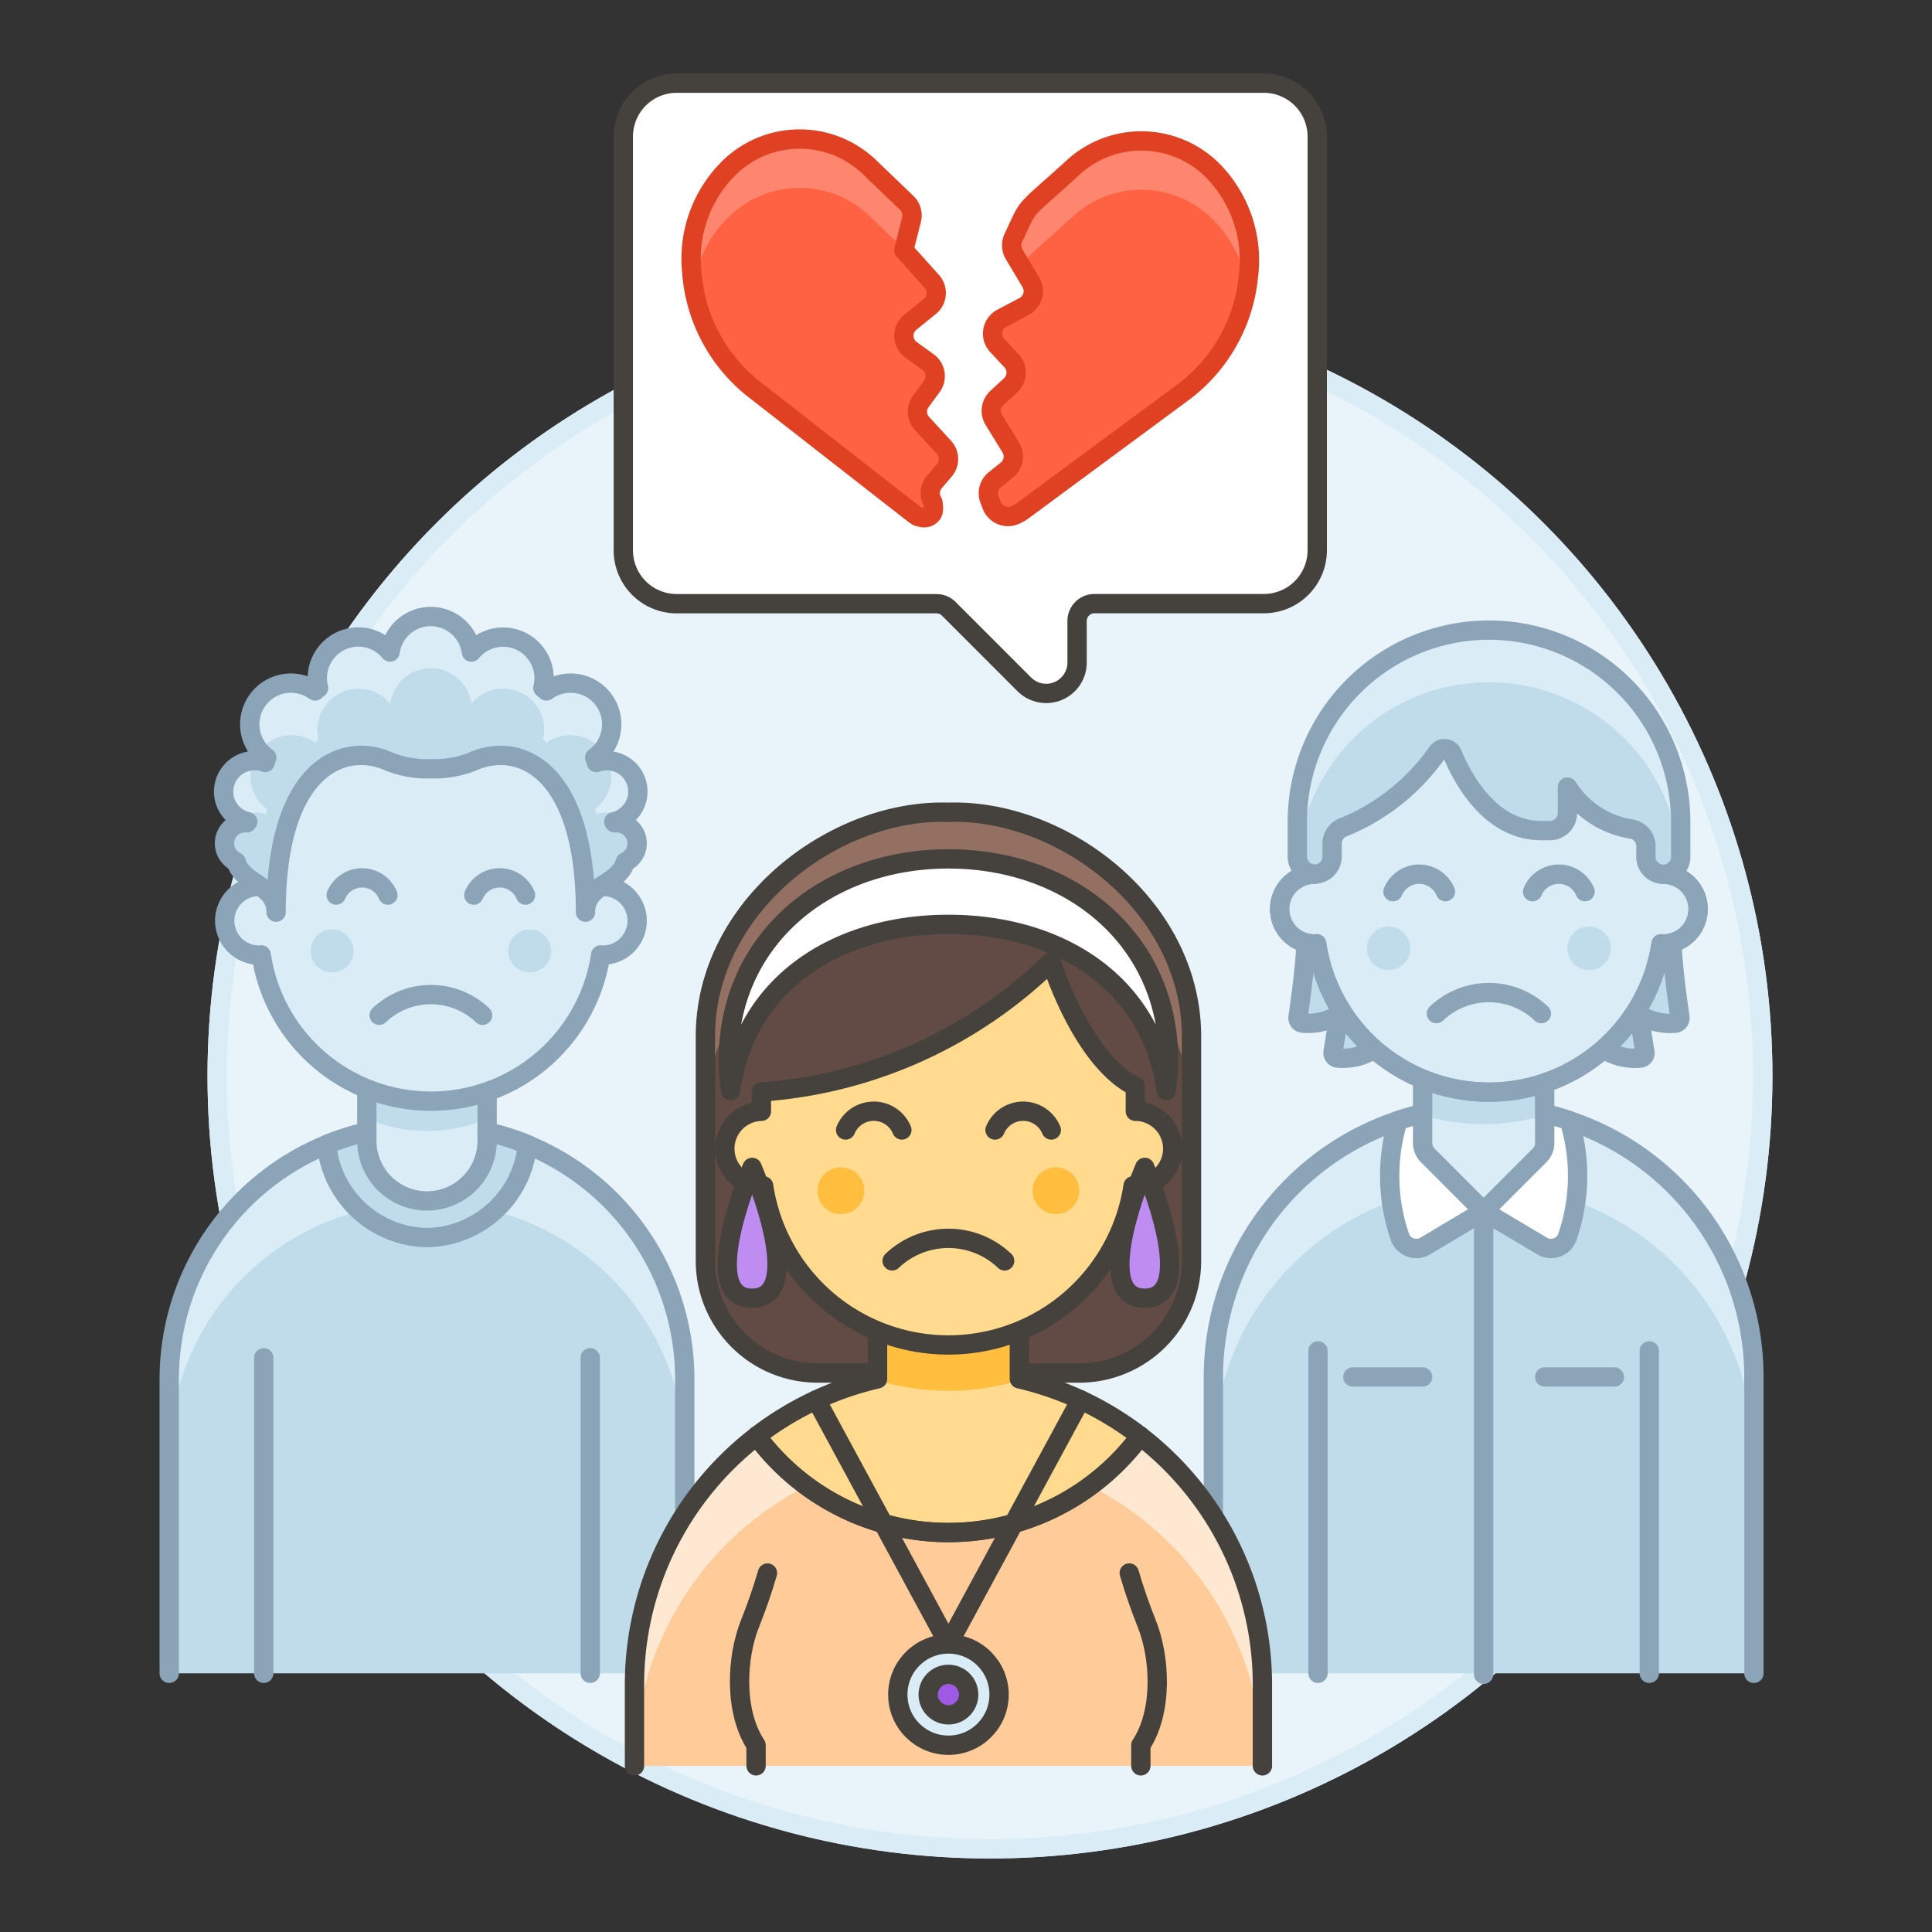 <svg xmlns="http://www.w3.org/2000/svg" viewBox="0 0 100 100"><rect x="0" y="0" width="100" height="100" fill="#333333" stroke="none"/><g class="nc-icon-wrapper"><defs/><circle class="a" cx="51.241" cy="55.695" r="40" fill="#e8f4fa" stroke="#daedf7" stroke-miterlimit="10"/><circle class="b" cx="51.241" cy="55.695" r="40" stroke="#daedf7" fill="none" stroke-linecap="round" stroke-linejoin="round"/><path class="c" d="M90.782 86.61V71.273a13.989 13.989 0 0 0-27.978 0V86.61z" style="" fill="#c0dceb"/><path class="d" d="M76.793 61.346a13.989 13.989 0 0 1 13.989 13.989v-4.062a13.989 13.989 0 0 0-27.978 0v4.062a13.989 13.989 0 0 1 13.989-13.989z" style="" fill="#daedf7"/><path class="e" d="M90.782 86.61V71.273a13.989 13.989 0 0 0-27.978 0V86.61" fill="none" stroke-linecap="round" stroke-linejoin="round" stroke="#8ca4b8"/><path class="f" d="M72.361 58a9.7 9.7 0 0 0 .118 6.079.9.9 0 0 0 1.288.416l3.026-1.8 3.026 1.8a.9.9 0 0 0 1.288-.416A9.7 9.7 0 0 0 81.225 58a14.056 14.056 0 0 0-8.864 0z" stroke-linecap="round" stroke-linejoin="round" stroke="#8ca4b8" fill="#fff"/><path class="d" d="M76.793 62.7l-2.894-2.9a.9.9 0 0 1-.265-.638v-5.036h6.318v5.041a.9.9 0 0 1-.265.638z" style="" fill="#daedf7"/><path class="c" d="M73.634 57.723a10.986 10.986 0 0 0 6.318 0v-3.6h-6.318z" style="" fill="#c0dceb"/><path class="e" d="M76.793 62.7l-2.894-2.9a.9.9 0 0 1-.265-.638v-5.036h6.318v5.041a.9.9 0 0 1-.265.638z" fill="none" stroke-linecap="round" stroke-linejoin="round" stroke="#8ca4b8"/><path class="e" d="M68.219 69.92v16.69" fill="none" stroke-linecap="round" stroke-linejoin="round" stroke="#8ca4b8"/><path class="e" d="M85.367 69.92v16.69" fill="none" stroke-linecap="round" stroke-linejoin="round" stroke="#8ca4b8"/><path class="e" d="M79.952 71.273h3.61" fill="none" stroke-linecap="round" stroke-linejoin="round" stroke="#8ca4b8"/><path class="e" d="M70.024 71.273h3.61" fill="none" stroke-linecap="round" stroke-linejoin="round" stroke="#8ca4b8"/><path class="e" d="M76.793 62.7v23.963" fill="none" stroke-linecap="round" stroke-linejoin="round" stroke="#8ca4b8"/><g><path class="c" d="M22.1 58.27A13.12 13.12 0 0 0 8.759 71.388V86.61h26.684V71.388A13.12 13.12 0 0 0 22.1 58.27z" style="" fill="#c0dceb"/><path class="d" d="M22.1 58.27A13.12 13.12 0 0 0 8.759 71.388v2.89h.047A13.118 13.118 0 0 1 22.1 62.273a13.119 13.119 0 0 1 13.3 12.005h.047v-2.89A13.12 13.12 0 0 0 22.1 58.27z" style="" fill="#daedf7"/><path class="e" d="M35.443 86.61V71.388A13.12 13.12 0 0 0 22.1 58.27 13.12 13.12 0 0 0 8.759 71.388V86.61" fill="none" stroke-linecap="round" stroke-linejoin="round" stroke="#8ca4b8"/><path class="e" d="M13.651 86.61V70.276" fill="none" stroke-linecap="round" stroke-linejoin="round" stroke="#8ca4b8"/><path class="e" d="M30.551 86.61V70.276" fill="none" stroke-linecap="round" stroke-linejoin="round" stroke="#8ca4b8"/><path class="g" d="M22.1 64.058a5.319 5.319 0 0 0 5.2-4.816 13.057 13.057 0 0 0-5.2-.972 13.057 13.057 0 0 0-5.195.972 5.319 5.319 0 0 0 5.195 4.816z" stroke-linecap="round" stroke-linejoin="round" fill="#c0dceb" stroke="#8ca4b8"/><path class="d" d="M18.988 54.275v4.691a3.114 3.114 0 1 0 6.226 0v-4.691z" style="" fill="#daedf7"/><path class="c" d="M18.988 54.275V57.9a7.86 7.86 0 0 0 6.226 0v-3.625z" style="" fill="#c0dceb"/><path class="e" d="M18.988 54.275v4.691a3.114 3.114 0 1 0 6.226 0v-4.691z" fill="none" stroke-linecap="round" stroke-linejoin="round" stroke="#8ca4b8"/></g><path class="h" d="M49.091 42.043c-5.881-.19-12.58 4.847-12.58 11.606v11.613a5.807 5.807 0 0 0 5.806 5.806h13.548a5.807 5.807 0 0 0 5.807-5.806V53.649c0-6.759-6.699-11.796-12.581-11.606z" style="" fill="#614b44"/><path class="i" d="M49.091 42.043c-5.881-.19-12.58 4.847-12.58 11.606v4.159c0-6.759 6.7-11.8 12.58-11.606 5.882-.19 12.581 4.847 12.581 11.606v-4.159c0-6.759-6.699-11.796-12.581-11.606z" style="" fill="#947063"/><path class="j" d="M49.091 42.043c-5.881-.19-12.58 4.847-12.58 11.606v11.613a5.807 5.807 0 0 0 5.806 5.806h13.548a5.807 5.807 0 0 0 5.807-5.806V53.649c0-6.759-6.699-11.796-12.581-11.606z" stroke-miterlimit="10" fill="none" stroke="#45413c"/><g><path class="k" d="M52.761 71.369v-3.577h-7.339v3.577a16.245 16.245 0 0 0-12.581 15.819V91.4h32.5v-4.212a16.245 16.245 0 0 0-12.58-15.819z" style="" fill="#fc9"/><path class="l" d="M52.761 71.369v-3.577h-7.339v3.577a16.245 16.245 0 0 0-12.581 15.819V91.4a16.246 16.246 0 0 1 12.581-15.817v-3.577h7.339v3.577A16.246 16.246 0 0 1 65.342 91.4v-4.212a16.245 16.245 0 0 0-12.581-15.819z" style="" fill="#ffe8d1"/><path class="m" d="M52.761 67.792v3.577a16.207 16.207 0 0 1 6.255 2.964 12.364 12.364 0 0 1-19.85 0 16.211 16.211 0 0 1 6.256-2.964v-3.577z" style="" fill="#ffda8f"/><path class="n" d="M59.016 74.333a12.364 12.364 0 0 1-19.85 0" fill="none" stroke-linecap="round" stroke-linejoin="round" stroke="#45413c"/><path class="o" d="M45.422 71.447a12.783 12.783 0 0 0 7.339 0v-3.655h-7.339z" style="" fill="#ffbe3d"/><path class="n" d="M55.929 72.457l-6.838 12.634-6.838-12.634" fill="none" stroke-linecap="round" stroke-linejoin="round" stroke="#45413c"/><circle class="p" cx="49.091" cy="87.712" r="2.621" stroke-linecap="round" stroke-linejoin="round" fill="#daedf7" stroke="#45413c"/><circle class="q" cx="49.091" cy="87.712" r="1.048" stroke-linecap="round" stroke-linejoin="round" stroke="#45413c" fill="#9f5ae5"/><path class="n" d="M59.05 91.4v-1.07c1.163-1.773 1-4.564.3-6.306q-.514-1.284-.9-2.605" fill="none" stroke-linecap="round" stroke-linejoin="round" stroke="#45413c"/><path class="n" d="M39.724 81.421q-.387 1.322-.9 2.606c-.7 1.742-.852 4.533.31 6.306V91.4" fill="none" stroke-linecap="round" stroke-linejoin="round" stroke="#45413c"/><path class="n" d="M65.342 91.4v-4.212a16.245 16.245 0 0 0-12.581-15.819v-3.577h-7.339v3.577a16.245 16.245 0 0 0-12.581 15.819V91.4" fill="none" stroke-linecap="round" stroke-linejoin="round" stroke="#45413c"/><path class="n" d="M59.016 74.333a12.364 12.364 0 0 1-19.85 0" fill="none" stroke-linecap="round" stroke-linejoin="round" stroke="#45413c"/></g><g><path class="r" d="M60.7 59.455a1.941 1.941 0 0 1-1.935 1.936c-.039 0-.078-.01-.117-.01a9.668 9.668 0 0 1-19.122 0c-.038 0-.077.01-.116.01a1.936 1.936 0 0 1 0-3.871v-1a23.825 23.825 0 0 0 15-6.745s1.568 5.09 4.355 6.464v1.281a1.941 1.941 0 0 1 1.935 1.935z" stroke-linecap="round" stroke-linejoin="round" stroke="#45413c" fill="#ffda8f"/><path class="n" d="M52 65.262a4.221 4.221 0 0 0-5.823 0" fill="none" stroke-linecap="round" stroke-linejoin="round" stroke="#45413c"/><path class="n" d="M54.414 58.488a1.576 1.576 0 0 0-2.911 0" fill="none" stroke-linecap="round" stroke-linejoin="round" stroke="#45413c"/><path class="n" d="M46.68 58.488a1.576 1.576 0 0 0-2.911 0" fill="none" stroke-linecap="round" stroke-linejoin="round" stroke="#45413c"/><circle class="o" cx="43.527" cy="61.633" r="1.21" style="" fill="#ffbe3d"/><circle class="o" cx="54.656" cy="61.633" r="1.21" style="" fill="#ffbe3d"/><path class="s" d="M60.481 54.878a10.42 10.42 0 0 1-.116 1.568c-.754-5.555-5.516-8.6-11.274-8.6s-10.519 3.048-11.274 8.6a10.553 10.553 0 0 1-.116-1.568c0-6.29 5.1-10.422 11.39-10.422s11.39 4.132 11.39 10.422z" stroke-linecap="round" stroke-linejoin="round" fill="#fff" stroke="#45413c"/><path class="t" d="M38.93 60.423s-2.9 6.774 0 6.774 0-6.774 0-6.774z" stroke-linecap="round" stroke-linejoin="round" stroke="#45413c" fill="#bf8df2"/><path class="t" d="M59.252 60.423s2.9 6.774 0 6.774 0-6.774 0-6.774z" stroke-linecap="round" stroke-linejoin="round" stroke="#45413c" fill="#bf8df2"/></g><g><path class="u" d="M32.263 7.068a2.763 2.763 0 0 1 2.763-2.763h30.391a2.763 2.763 0 0 1 2.763 2.763V28.48a2.763 2.763 0 0 1-2.763 2.763H56.65a.9.9 0 0 0-.9.9V34.3a1.6 1.6 0 0 1-2.725 1.129l-3.917-3.918a.905.905 0 0 0-.639-.264H35.026a2.763 2.763 0 0 1-2.763-2.763z" style="" fill="#fff"/><path class="n" d="M32.263 7.068a2.763 2.763 0 0 1 2.763-2.763h30.391a2.763 2.763 0 0 1 2.763 2.763V28.48a2.763 2.763 0 0 1-2.763 2.763H56.65a.9.9 0 0 0-.9.9V34.3a1.6 1.6 0 0 1-2.725 1.129l-3.917-3.918a.905.905 0 0 0-.639-.264H35.026a2.763 2.763 0 0 1-2.763-2.763z" fill="none" stroke-linecap="round" stroke-linejoin="round" stroke="#45413c"/><path class="v" d="M64.616 14.318a6.61 6.61 0 0 0-1.938-5.582 5.224 5.224 0 0 0-7.212.006c-2.62 2.383-2.138 1.713-3.016 3.569a.908.908 0 0 0 .041.85l.863 1.446a.9.9 0 0 1-.354 1.26l-1.143.606a.9.9 0 0 0-.237 1.413l.732.783a.9.9 0 0 1-.048 1.28l-.704.651a.9.9 0 0 0-.157 1.137l.871 1.417a.9.9 0 0 1-.2 1.177l-.617.494a.9.9 0 0 0-.283 1.02l.114.3a.9.9 0 0 0 1.194.519 2.147 2.147 0 0 0 .445-.253l8.378-6.189a8.509 8.509 0 0 0 3.271-5.904z" style="" fill="#ff6242"/><path class="v" d="M48.285 26a.9.9 0 0 1 .081-1.055l.511-.6a.9.9 0 0 0-.024-1.2l-1.128-1.223a.9.9 0 0 1-.063-1.146l.567-.772a.9.9 0 0 0-.2-1.266l-.869-.628a.9.9 0 0 1-.039-1.432l1.006-.815a.9.9 0 0 0 .1-1.3l-1.448-1.614.4-1.577a.9.9 0 0 0-.25-.874L45.1 8.743a5.224 5.224 0 0 0-7.21-.2 6.609 6.609 0 0 0-2.085 5.529 8.508 8.508 0 0 0 3.118 5.99l8.211 6.409c.5.389.321.217.494.289a.524.524 0 0 0 .6-.143c.156-.17.057-.617.057-.617z" style="" fill="#ff6242"/><path class="w" d="M46.8 12.894l-1.7-1.624a5.224 5.224 0 0 0-7.21-.2 6.324 6.324 0 0 0-2 3.708 9.288 9.288 0 0 1-.087-.7 6.609 6.609 0 0 1 2.085-5.529 5.224 5.224 0 0 1 7.21.2l1.83 1.755a.9.9 0 0 1 .25.874l-.4 1.577" style="" fill="#ff866e"/><path class="x" d="M48.285 26a.9.9 0 0 1 .081-1.055l.511-.6a.9.9 0 0 0-.024-1.2l-1.128-1.223a.9.9 0 0 1-.063-1.146l.567-.772a.9.9 0 0 0-.2-1.266l-.869-.628a.9.9 0 0 1-.039-1.432l1.006-.815a.9.9 0 0 0 .1-1.3l-1.448-1.614.4-1.577a.9.9 0 0 0-.25-.874L45.1 8.743a5.224 5.224 0 0 0-7.21-.2 6.609 6.609 0 0 0-2.085 5.529 8.508 8.508 0 0 0 3.118 5.99l8.211 6.409c.5.389.321.217.494.289a.524.524 0 0 0 .6-.143c.156-.17.057-.617.057-.617z" fill="none" stroke-linecap="round" stroke-linejoin="round" stroke="#e04122"/><path class="w" d="M64.545 14.824a6.287 6.287 0 0 0-1.867-3.561 5.224 5.224 0 0 0-7.212.006c-2.56 2.312-2.048 1.754-2.557 2.592l-.418-.7a.905.905 0 0 1-.041-.85c.878-1.856.4-1.186 3.016-3.569a5.224 5.224 0 0 1 7.212-.006 6.61 6.61 0 0 1 1.938 5.582c-.016.17-.043.339-.071.506z" style="" fill="#ff866e"/><path class="x" d="M64.616 14.318a6.61 6.61 0 0 0-1.938-5.582 5.224 5.224 0 0 0-7.212.006c-2.62 2.383-2.138 1.713-3.016 3.569a.908.908 0 0 0 .041.85l.863 1.446a.9.9 0 0 1-.354 1.26l-1.143.606a.9.9 0 0 0-.237 1.413l.732.783a.9.9 0 0 1-.048 1.28l-.704.651a.9.9 0 0 0-.157 1.137l.871 1.417a.9.9 0 0 1-.2 1.177l-.617.494a.9.9 0 0 0-.283 1.02l.114.3a.9.9 0 0 0 1.194.519 2.147 2.147 0 0 0 .445-.253l8.378-6.189a8.509 8.509 0 0 0 3.271-5.904z" fill="none" stroke-linecap="round" stroke-linejoin="round" stroke="#e04122"/></g><g><path class="y" d="M31.2 45.879v-2.224a8.895 8.895 0 1 0-17.789 0v2.224a1.779 1.779 0 0 0 0 3.558c.038 0 .072-.009.109-.012a8.883 8.883 0 0 0 17.571 0c.037 0 .072.012.109.012a1.779 1.779 0 0 0 0-3.558z" stroke-linecap="round" stroke-linejoin="round" fill="#daedf7" stroke="#8ca4b8"/><circle class="c" cx="17.187" cy="49.221" r="1.112" style="" fill="#c0dceb"/><circle class="c" cx="27.416" cy="49.221" r="1.112" style="" fill="#c0dceb"/><path class="e" d="M24.978 52.55a3.881 3.881 0 0 0-5.352 0" fill="none" stroke-linecap="round" stroke-linejoin="round" stroke="#8ca4b8"/><path class="e" d="M20.078 46.33a1.45 1.45 0 0 0-2.676 0" fill="none" stroke-linecap="round" stroke-linejoin="round" stroke="#8ca4b8"/><path class="e" d="M27.2 46.33a1.45 1.45 0 0 0-2.676 0" fill="none" stroke-linecap="round" stroke-linejoin="round" stroke="#8ca4b8"/><path class="c" d="M22.3 39.791a5.378 5.378 0 0 0 2.135-.362c2.378-1.091 5.87.289 5.87 7.784 0-1.44 1.713-1.417 2.061-2.6a1.063 1.063 0 0 0-.551-2.021c-.017-.019-.031-.04-.048-.058a1.6 1.6 0 1 0-.9-3.064l-.085-.256a2.13 2.13 0 0 0-2.5-3.451l-.117-.117-.065-.033a2.124 2.124 0 0 0-3.7-1.863 2.129 2.129 0 0 0-2.105-1.84 2.129 2.129 0 0 0-2.105 1.84 2.122 2.122 0 0 0-3.7 1.863l-.065.033-.117.117a2.13 2.13 0 0 0-2.5 3.451l-.085.256a1.6 1.6 0 1 0-.9 3.064c-.017.018-.031.039-.048.058a1.055 1.055 0 0 0-.446.052 1.067 1.067 0 0 0-.1 1.969c.348 1.179 2.061 1.156 2.061 2.6 0-7.495 3.492-8.875 5.871-7.784a5.37 5.37 0 0 0 2.139.362z" style="" fill="#c0dceb"/><g><path class="d" d="M31.641 40.186a2.124 2.124 0 0 1-.856 1.7l.085.257a1.588 1.588 0 0 1 1.037 0 1.629 1.629 0 0 1 .352.175 1.6 1.6 0 0 0-.352-2.843 1.546 1.546 0 0 0-.419-.085 2.134 2.134 0 0 1 .153.796z" style="" fill="#daedf7"/><path class="d" d="M12.346 42.32a1.613 1.613 0 0 1 .35-.175 1.591 1.591 0 0 1 1.038 0l.085-.257a2.122 2.122 0 0 1-.7-2.494 1.568 1.568 0 0 0-.42.085 1.6 1.6 0 0 0-.976 2.043 1.584 1.584 0 0 0 .623.798z" style="" fill="#daedf7"/><path class="d" d="M22.3 34.582a2.13 2.13 0 0 1 2.105 1.84 2.122 2.122 0 0 1 3.7 1.863l.065.033.117.117a2.129 2.129 0 0 1 2.88.412 2.1 2.1 0 0 0 .472-1.329 2.132 2.132 0 0 0-3.352-1.751l-.117-.117-.065-.033a2.124 2.124 0 0 0-3.7-1.863 2.129 2.129 0 0 0-2.105-1.84 2.129 2.129 0 0 0-2.105 1.84 2.122 2.122 0 0 0-3.7 1.863l-.065.033-.117.117a2.129 2.129 0 0 0-2.88 3.08 2.129 2.129 0 0 1 2.88-.412l.117-.117.065-.033a2.124 2.124 0 0 1 3.7-1.863 2.13 2.13 0 0 1 2.105-1.84z" style="" fill="#daedf7"/></g><path class="e" d="M22.3 39.791a5.378 5.378 0 0 0 2.135-.362c2.378-1.091 5.87.289 5.87 7.784 0-1.44 1.713-1.417 2.061-2.6a1.063 1.063 0 0 0-.551-2.021c-.017-.019-.031-.04-.048-.058a1.6 1.6 0 1 0-.9-3.064l-.085-.256a2.13 2.13 0 0 0-2.5-3.451l-.117-.117-.065-.033a2.124 2.124 0 0 0-3.7-1.863 2.129 2.129 0 0 0-2.105-1.84 2.129 2.129 0 0 0-2.105 1.84 2.122 2.122 0 0 0-3.7 1.863l-.065.033-.117.117a2.13 2.13 0 0 0-2.5 3.451l-.085.256a1.6 1.6 0 1 0-.9 3.064c-.017.018-.031.039-.048.058a1.055 1.055 0 0 0-.446.052 1.067 1.067 0 0 0-.1 1.969c.348 1.179 2.061 1.156 2.061 2.6 0-7.495 3.492-8.875 5.871-7.784a5.37 5.37 0 0 0 2.139.362z" fill="none" stroke-linecap="round" stroke-linejoin="round" stroke="#8ca4b8"/><g><path class="g" d="M86.544 48.8a1.8 1.8 0 0 1-.455.058c-.038 0-.073-.009-.111-.011A9.02 9.02 0 0 1 83 54.3a3 3 0 0 0 1.906.466.268.268 0 0 0 .235-.313c-.058-.339-.155-.93-.224-1.431a.265.265 0 0 1 .366-.282 2.993 2.993 0 0 0 1.431.22.273.273 0 0 0 .238-.312c-.108-.731-.389-2.74-.408-3.848z" stroke-linecap="round" stroke-linejoin="round" fill="#c0dceb" stroke="#8ca4b8"/><path class="g" d="M68.15 48.848c-.038 0-.073.011-.111.011a1.776 1.776 0 0 1-.446-.056c-.019 1.107-.3 3.117-.407 3.845a.271.271 0 0 0 .236.31 2.987 2.987 0 0 0 1.433-.22.265.265 0 0 1 .366.282c-.069.5-.166 1.089-.223 1.428a.272.272 0 0 0 .237.316 3.006 3.006 0 0 0 1.9-.463 9.017 9.017 0 0 1-2.985-5.453z" stroke-linecap="round" stroke-linejoin="round" fill="#c0dceb" stroke="#8ca4b8"/><path class="y" d="M68.039 45.249v-2.256a9.025 9.025 0 0 1 18.05 0v2.256a1.805 1.805 0 1 1 0 3.61c-.038 0-.073-.009-.111-.011a9.013 9.013 0 0 1-17.828 0c-.038 0-.073.011-.111.011a1.8 1.8 0 0 1 0-3.61z" stroke-linecap="round" stroke-linejoin="round" fill="#daedf7" stroke="#8ca4b8"/><path class="e" d="M68.039 45.249v-2.256a9.025 9.025 0 0 1 18.05 0v2.256a1.805 1.805 0 1 1 0 3.61c-.038 0-.073-.009-.111-.011a9.013 9.013 0 0 1-17.828 0c-.038 0-.073.011-.111.011a1.8 1.8 0 0 1 0-3.61z" fill="none" stroke-linecap="round" stroke-linejoin="round" stroke="#8ca4b8"/><circle class="c" cx="82.253" cy="49.085" r="1.128" style="" fill="#c0dceb"/><circle class="c" cx="71.875" cy="49.085" r="1.128" style="" fill="#c0dceb"/><path class="e" d="M79.779 52.462a3.937 3.937 0 0 0-5.43 0" fill="none" stroke-linecap="round" stroke-linejoin="round" stroke="#8ca4b8"/><path class="e" d="M82.043 46.152a1.471 1.471 0 0 0-2.715 0" fill="none" stroke-linecap="round" stroke-linejoin="round" stroke="#8ca4b8"/><path class="e" d="M74.815 46.152a1.471 1.471 0 0 0-2.715 0" fill="none" stroke-linecap="round" stroke-linejoin="round" stroke="#8ca4b8"/><path class="c" d="M77.064 32.614a9.932 9.932 0 0 1 9.928 9.932v1.806a.9.9 0 0 1-.9.9.9.9 0 0 1-.9-.9V43.8a.893.893 0 0 0-.728-.884 4.813 4.813 0 0 1-3.334-2.177v1.351a.9.9 0 0 1-.9.9h-.451c-2.571 0-4-2.518-4.606-3.967a.444.444 0 0 0-.762-.1 10.95 10.95 0 0 1-4.855 3.887.9.9 0 0 0-.607.852v.677a.9.9 0 0 1-.9.9.9.9 0 0 1-.9-.9v-1.8a9.927 9.927 0 0 1 9.915-9.925z" style="" fill="#c0dceb"/><path class="d" d="M77.064 32.614a9.927 9.927 0 0 0-9.927 9.928v1.8a.9.9 0 0 0 .024.208 9.927 9.927 0 0 1 19.806.005.884.884 0 0 0 .025-.208v-1.801a9.932 9.932 0 0 0-9.928-9.932z" style="" fill="#daedf7"/><path class="e" d="M77.064 32.614a9.932 9.932 0 0 1 9.928 9.932v1.806a.9.9 0 0 1-.9.9.9.9 0 0 1-.9-.9V43.8a.893.893 0 0 0-.728-.884 4.813 4.813 0 0 1-3.334-2.177v1.351a.9.9 0 0 1-.9.9h-.451c-2.571 0-4-2.518-4.606-3.967a.444.444 0 0 0-.762-.1 10.95 10.95 0 0 1-4.855 3.887.9.9 0 0 0-.607.852v.677a.9.9 0 0 1-.9.9.9.9 0 0 1-.9-.9v-1.8a9.927 9.927 0 0 1 9.915-9.925z" fill="none" stroke-linecap="round" stroke-linejoin="round" stroke="#8ca4b8"/></g></g></g></svg>